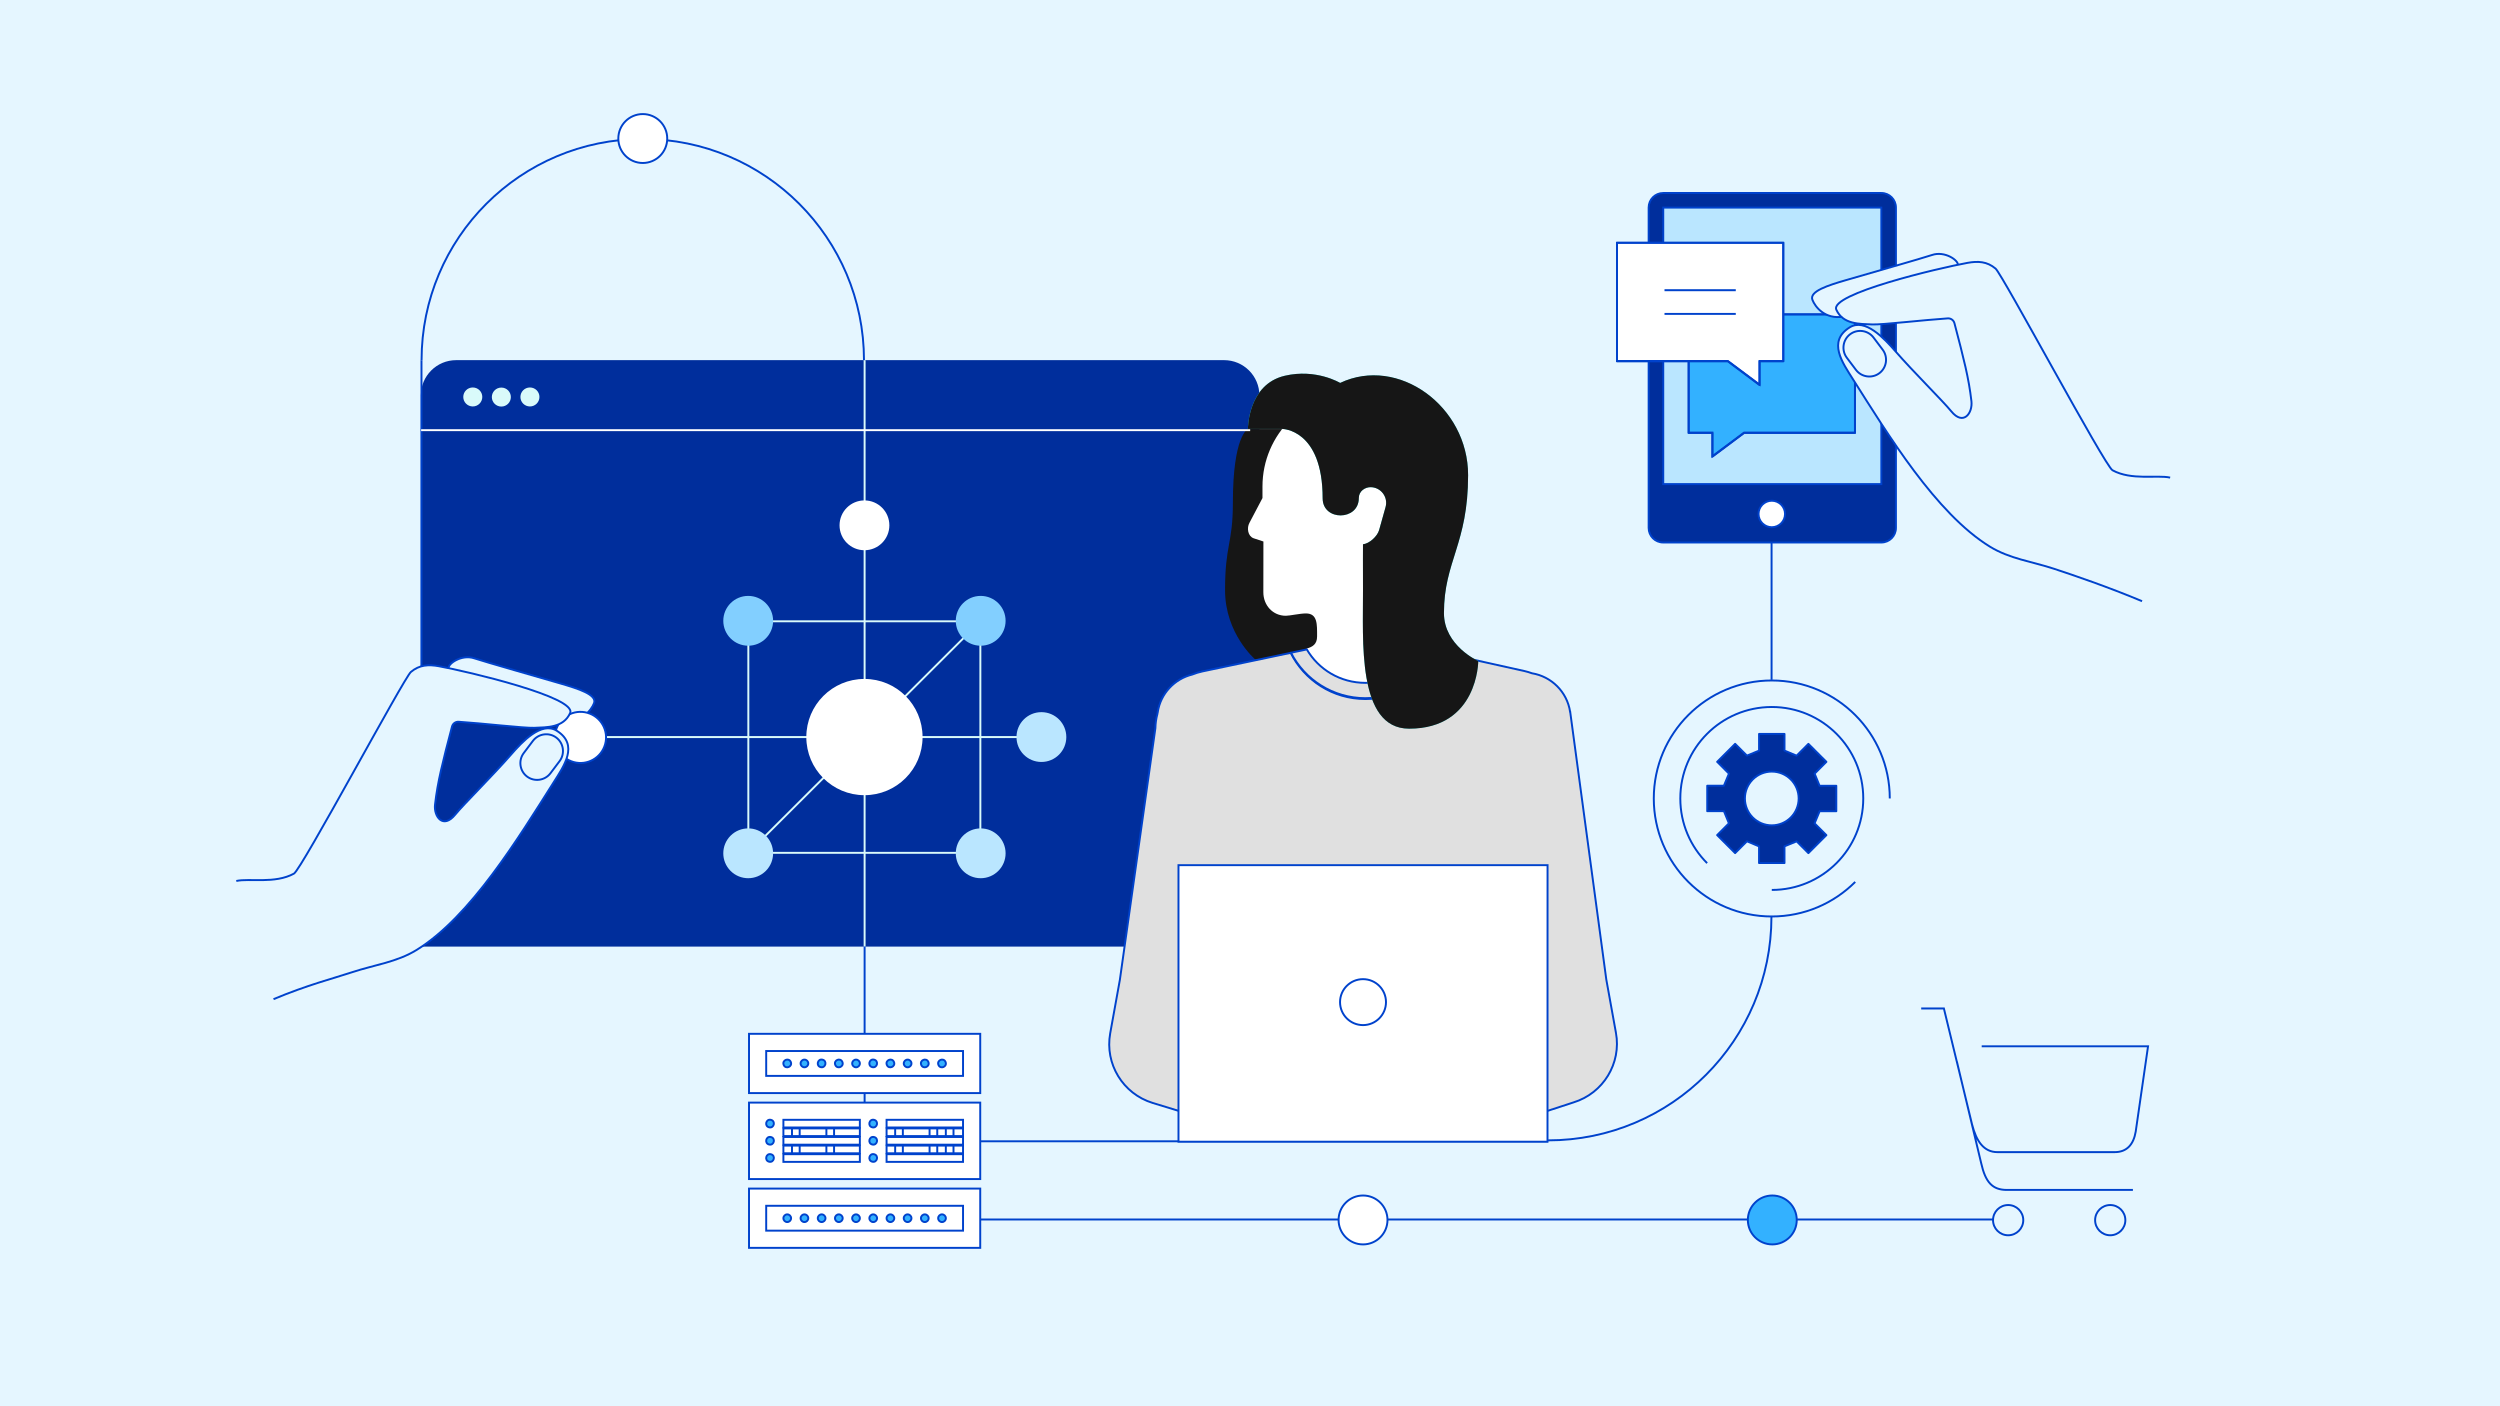 <?xml version="1.0" encoding="UTF-8"?><svg id="uuid-858312f6-2335-41d0-85ee-e0374bb51d05" xmlns="http://www.w3.org/2000/svg" viewBox="0 0 1920 1080"><defs><style>.uuid-0d6467ce-5bd9-44f8-98b2-ebb608b6f471{stroke-linecap:round;}.uuid-0d6467ce-5bd9-44f8-98b2-ebb608b6f471,.uuid-04972e30-40d5-46fa-8638-eee012d86796,.uuid-8503196c-9ee4-496b-9d59-8da089b4448f,.uuid-97391ae4-0483-4f90-9ff9-970f4f0e7298,.uuid-37525802-86dd-47cd-aac6-678b20da73b1,.uuid-8605f18e-fbae-4146-8af4-6447f7031ac0,.uuid-317c4e58-77c6-4816-b098-fd9c0c881523,.uuid-556ce820-aa9c-4ed5-bb17-351cac78710e,.uuid-e8658574-1ffb-44de-9369-5ed3574e5362{stroke-width:1.5px;}.uuid-0d6467ce-5bd9-44f8-98b2-ebb608b6f471,.uuid-04972e30-40d5-46fa-8638-eee012d86796,.uuid-97391ae4-0483-4f90-9ff9-970f4f0e7298,.uuid-37525802-86dd-47cd-aac6-678b20da73b1,.uuid-8605f18e-fbae-4146-8af4-6447f7031ac0,.uuid-048ae0fe-9485-4c35-ba5d-5c583432a01f{fill:none;}.uuid-0d6467ce-5bd9-44f8-98b2-ebb608b6f471,.uuid-8503196c-9ee4-496b-9d59-8da089b4448f,.uuid-97391ae4-0483-4f90-9ff9-970f4f0e7298,.uuid-37525802-86dd-47cd-aac6-678b20da73b1,.uuid-8605f18e-fbae-4146-8af4-6447f7031ac0{stroke-linejoin:round;}.uuid-0d6467ce-5bd9-44f8-98b2-ebb608b6f471,.uuid-8605f18e-fbae-4146-8af4-6447f7031ac0{stroke:#d9fafa;}.uuid-04972e30-40d5-46fa-8638-eee012d86796,.uuid-8503196c-9ee4-496b-9d59-8da089b4448f,.uuid-97391ae4-0483-4f90-9ff9-970f4f0e7298,.uuid-048ae0fe-9485-4c35-ba5d-5c583432a01f,.uuid-317c4e58-77c6-4816-b098-fd9c0c881523,.uuid-556ce820-aa9c-4ed5-bb17-351cac78710e,.uuid-e8658574-1ffb-44de-9369-5ed3574e5362{stroke:#0042cc;}.uuid-04972e30-40d5-46fa-8638-eee012d86796,.uuid-048ae0fe-9485-4c35-ba5d-5c583432a01f,.uuid-317c4e58-77c6-4816-b098-fd9c0c881523,.uuid-556ce820-aa9c-4ed5-bb17-351cac78710e,.uuid-e8658574-1ffb-44de-9369-5ed3574e5362{stroke-miterlimit:10;}.uuid-635611ab-0a8c-4ddd-b1a1-260607e6cbe4{fill:#002e9c;}.uuid-72fd1235-9f8c-4e47-854c-6606520672a8,.uuid-556ce820-aa9c-4ed5-bb17-351cac78710e{fill:#fff;}.uuid-1c566252-c0c4-4161-9ab7-94a06218175d,.uuid-317c4e58-77c6-4816-b098-fd9c0c881523{fill:#e5f6ff;}.uuid-e1e02876-c931-4998-a90b-b2c649c880ba{fill:#9ef0f0;}.uuid-2b634a17-24ff-4152-8bcd-f92b451cd396{fill:#bae6ff;}.uuid-360b94d5-7384-4f03-bb88-9d3c37c73578{fill:#d9fafa;}.uuid-7fe4c607-dd15-4c23-a5bd-1b5873df47c6,.uuid-8503196c-9ee4-496b-9d59-8da089b4448f{fill:#e0e0e0;}.uuid-10806a14-e531-427c-879b-8d067eccf874{fill:#161616;}.uuid-65dfe122-dd35-49ea-bf16-4c1c9aa180c8{fill:#3dd9d9;}.uuid-00b09ed8-a305-470e-a31a-4a7b20c16c0b,.uuid-e8658574-1ffb-44de-9369-5ed3574e5362{fill:#33b1ff;}.uuid-240bd978-c7cc-418c-9932-5cf6e3e7d2ee{fill:#82cfff;}.uuid-37525802-86dd-47cd-aac6-678b20da73b1{stroke:#fff;}</style></defs><g id="uuid-53d2e8ad-3bd5-4dbc-b5c6-5f0260eeb323"><rect class="uuid-1c566252-c0c4-4161-9ab7-94a06218175d" width="1920" height="1080"/><path class="uuid-97391ae4-0483-4f90-9ff9-970f4f0e7298" d="m1451.35,613.23c0-50.05-40.57-90.62-90.62-90.62s-90.62,40.57-90.62,90.62,40.57,90.62,90.62,90.62c25.02,0,47.68-10.14,64.08-26.54"/><path class="uuid-635611ab-0a8c-4ddd-b1a1-260607e6cbe4" d="m940.08,726.99H323.22v-423.28c0-14.98,12.15-27.12,27.13-27.12h589.74c14.98,0,27.13,12.14,27.13,27.12v396.15c0,14.98-12.15,27.13-27.13,27.13"/><path class="uuid-360b94d5-7384-4f03-bb88-9d3c37c73578" d="m370.4,304.87c0,4.02-3.27,7.29-7.3,7.29s-7.31-3.26-7.31-7.29,3.27-7.29,7.31-7.29,7.3,3.26,7.3,7.29"/><path class="uuid-360b94d5-7384-4f03-bb88-9d3c37c73578" d="m392.34,304.95c0,4.02-3.27,7.29-7.3,7.29s-7.31-3.26-7.31-7.29,3.27-7.29,7.31-7.29,7.3,3.26,7.3,7.29"/><path class="uuid-360b94d5-7384-4f03-bb88-9d3c37c73578" d="m414.29,304.87c0,4.02-3.27,7.29-7.3,7.29s-7.31-3.26-7.31-7.29,3.27-7.29,7.31-7.29,7.3,3.26,7.3,7.29"/><path class="uuid-04972e30-40d5-46fa-8638-eee012d86796" d="m323.76,276.63c0-93.83,76.06-169.89,169.89-169.89s169.89,76.06,169.89,169.89"/><path class="uuid-0d6467ce-5bd9-44f8-98b2-ebb608b6f471" d="m446.16,566.06h353.29m-46.53-88.92l-178.2,177.85m178.2,0h-178.2v-177.85h178.2v177.85Z"/><path class="uuid-2b634a17-24ff-4152-8bcd-f92b451cd396" d="m588.14,641.81c7.47,7.47,7.47,19.58,0,27.05-7.47,7.47-19.58,7.47-27.05,0-7.47-7.47-7.47-19.58,0-27.05,7.47-7.47,19.58-7.47,27.05,0"/><line class="uuid-8605f18e-fbae-4146-8af4-6447f7031ac0" x1="664.02" y1="276.63" x2="664.02" y2="568.17"/><line class="uuid-0d6467ce-5bd9-44f8-98b2-ebb608b6f471" x1="664.02" y1="726.54" x2="664.02" y2="568.53"/><line class="uuid-04972e30-40d5-46fa-8638-eee012d86796" x1="323.7" y1="666.09" x2="323.7" y2="276.63"/><path class="uuid-72fd1235-9f8c-4e47-854c-6606520672a8" d="m708.53,566.06c0,24.65-19.99,44.64-44.64,44.64s-44.64-19.98-44.64-44.64,19.98-44.64,44.64-44.64,44.64,19.99,44.64,44.64"/><path class="uuid-2b634a17-24ff-4152-8bcd-f92b451cd396" d="m772.3,655.34c0,10.57-8.56,19.13-19.13,19.13s-19.13-8.57-19.13-19.13,8.56-19.13,19.13-19.13,19.13,8.56,19.13,19.13"/><path class="uuid-72fd1235-9f8c-4e47-854c-6606520672a8" d="m683.03,403.45c0,10.57-8.56,19.13-19.13,19.13s-19.13-8.57-19.13-19.13,8.56-19.13,19.13-19.13,19.13,8.56,19.13,19.13"/><path class="uuid-360b94d5-7384-4f03-bb88-9d3c37c73578" d="m432.47,552.97c14.14,2.3,21.62-7.51,23.72-12.87,2.59-6.62-12.2-11.22-25.91-15.22-12.45-3.62-59.87-17.18-65.89-19.25-9.88-3.4-20.6,4.26-19.83,7.61"/><path class="uuid-317c4e58-77c6-4816-b098-fd9c0c881523" d="m432.47,552.97c14.14,2.3,21.62-7.51,23.72-12.87,2.59-6.62-12.2-11.22-25.91-15.22-12.45-3.62-59.87-17.18-65.89-19.25-9.88-3.4-20.6,4.26-19.83,7.61"/><path class="uuid-72fd1235-9f8c-4e47-854c-6606520672a8" d="m426.89,561.09c-2.9,10.45,3.22,21.27,13.67,24.17,10.45,2.9,21.27-3.22,24.17-13.67,2.9-10.45-3.22-21.27-13.67-24.17-10.45-2.9-21.27,3.22-24.17,13.67"/><path class="uuid-04972e30-40d5-46fa-8638-eee012d86796" d="m426.89,561.09c-2.9,10.45,3.22,21.27,13.67,24.17,10.45,2.9,21.27-3.22,24.17-13.67,2.9-10.45-3.22-21.27-13.67-24.17-10.45-2.9-21.27,3.22-24.17,13.67Z"/><path class="uuid-1c566252-c0c4-4161-9ab7-94a06218175d" d="m210.06,767.36c25.99-10.89,45.65-15.85,60.37-20.7,17.26-5.69,34.3-7.72,49.52-17.1,41.45-25.52,78.33-86.29,105.06-128.44,8.08-12.75,19.74-29.06,2.65-39.87-11.81-7.48-26.54,8.34-35.32,18.43-13.4,15.4-36.59,38.37-42.7,45.91-9.34,11.53-16.6,1.48-15.55-7.65,2.02-17.66,5.78-32.26,13.05-59.94.6-2.29,2.74-3.84,5.1-3.69,17.05,1.09,50.61,4.97,57.99,4.66,9.83-.42,22.53,0,27.61-11.31,5.43-12.09-78.23-31.91-100.75-35.99-7.93-1.44-15.03-1.13-21.54,4.41-5.28,4.5-84,151.68-89.8,154.86-14.58,8-34.17,3.41-44.28,5.65"/><path class="uuid-04972e30-40d5-46fa-8638-eee012d86796" d="m210.06,767.36c25.99-10.89,45.65-15.85,60.37-20.7,17.26-5.69,34.3-7.72,49.52-17.1,41.45-25.52,78.33-86.29,105.06-128.44,8.08-12.75,19.74-29.06,2.65-39.87-11.81-7.48-26.54,8.34-35.32,18.43-13.4,15.4-36.59,38.37-42.7,45.91-9.34,11.53-16.6,1.48-15.55-7.65,2.02-17.66,5.78-32.26,13.05-59.94.6-2.29,2.74-3.84,5.1-3.69,17.05,1.09,50.61,4.97,57.99,4.66,9.83-.42,22.53,0,27.61-11.31,5.43-12.09-78.23-31.91-100.75-35.99-7.93-1.44-15.03-1.13-21.54,4.41-5.28,4.5-84,151.68-89.8,154.86-14.58,8-34.17,3.41-44.28,5.65"/><path class="uuid-360b94d5-7384-4f03-bb88-9d3c37c73578" d="m402.23,578.35l7.03-9.33c4.26-5.65,12.36-6.78,18-2.52,5.64,4.26,6.78,12.37,2.52,18.02l-7.03,9.33c-4.26,5.65-12.36,6.78-18,2.52-5.64-4.26-6.78-12.37-2.52-18.02"/><path class="uuid-317c4e58-77c6-4816-b098-fd9c0c881523" d="m402.23,578.35l7.03-9.33c4.26-5.65,12.36-6.78,18-2.52,5.64,4.26,6.78,12.37,2.52,18.02l-7.03,9.33c-4.26,5.65-12.36,6.78-18,2.52-5.64-4.26-6.78-12.37-2.52-18.02Z"/><path class="uuid-240bd978-c7cc-418c-9932-5cf6e3e7d2ee" d="m593.75,476.78c0,10.57-8.56,19.13-19.13,19.13s-19.13-8.56-19.13-19.13,8.56-19.13,19.13-19.13,19.13,8.57,19.13,19.13"/><path class="uuid-240bd978-c7cc-418c-9932-5cf6e3e7d2ee" d="m772.3,476.78c0,10.57-8.56,19.13-19.13,19.13s-19.13-8.56-19.13-19.13,8.56-19.13,19.13-19.13,19.13,8.57,19.13,19.13"/><path class="uuid-72fd1235-9f8c-4e47-854c-6606520672a8" d="m512.43,106.39c0,10.37-8.41,18.78-18.78,18.78s-18.78-8.41-18.78-18.78,8.41-18.78,18.78-18.78,18.78,8.41,18.78,18.78"/><path class="uuid-04972e30-40d5-46fa-8638-eee012d86796" d="m512.43,106.39c0,10.37-8.41,18.78-18.78,18.78s-18.78-8.41-18.78-18.78,8.41-18.78,18.78-18.78,18.78,8.41,18.78,18.78Z"/><line class="uuid-04972e30-40d5-46fa-8638-eee012d86796" x1="664.02" y1="879.46" x2="664.02" y2="726.9"/><path class="uuid-2b634a17-24ff-4152-8bcd-f92b451cd396" d="m818.93,566.06c0,10.57-8.56,19.13-19.13,19.13s-19.13-8.56-19.13-19.13,8.56-19.13,19.13-19.13,19.13,8.56,19.13,19.13"/><path class="uuid-10806a14-e531-427c-879b-8d067eccf874" d="m958.3,329.54s-11.45,4.99-11.45,56.59c0,31.84-6.01,31.77-6.01,67.17,0,33.39,23.14,53.13,23.14,53.13l100.26-.05.24-176.9-106.18.06Z"/><line class="uuid-048ae0fe-9485-4c35-ba5d-5c583432a01f" x1="922.88" y1="790.77" x2="957.77" y2="595.6"/><line class="uuid-048ae0fe-9485-4c35-ba5d-5c583432a01f" x1="1170.85" y1="790.77" x2="1135.96" y2="595.6"/><path class="uuid-72fd1235-9f8c-4e47-854c-6606520672a8" d="m1048.65,524.22c19.49,0,36.46-10.7,45.43-26.55l-1.61-.36c-5.78-1.28-10.35-2.69-10.35-8.61l-.02-35.36c.55-10.1,2.74-16.17,7.43-25.56h-.23c15.57-13.75,25.18-34.12,24.38-56.73-1.35-38.17-32.84-69-70.99-69.53-40.28-.57-73.11,31.95-73.11,72.15v8.84s-10.01,19.02-10.01,19.02c-2.15,3.96-1.28,10.21,3.18,11.85l7.55,2.49-.05,38.98c-.01,9.97,7.22,18.06,17.25,18.06,3,0,10.98-1.79,15.42-1.79,9.05,0,8.6,8.39,8.6,17.67,0,5.91-3.39,8.05-8.04,9.31,9.03,15.61,25.86,26.13,45.17,26.13"/><path class="uuid-7fe4c607-dd15-4c23-a5bd-1b5873df47c6" d="m1241.04,793.19l-7.41-40.97-27.72-205.52h-.06c-2.35-15.48-14.47-27.2-29.28-29.62-1.9-.7-3.87-1.28-5.89-1.74l-64.33-14.31c-10.5,21.22-32.36,35.83-57.65,35.83s-46.9-14.44-57.46-35.47l-67.78,14.26c-2.7.57-5.29,1.37-7.78,2.38-13.57,3.32-24.38,14.53-26.58,29.07h-.06s-.18,1.28-.18,1.28c-.93,3.48-1.45,7.11-1.53,10.84l-27.29,193.39-7.41,40.97c-4.25,23.49,9.74,46.45,32.58,53.47l37.57,11.48-.03-4.56,248.22.05-.06,4.88,37.57-12.26c22.84-7.02,36.83-29.98,32.58-53.47"/><path class="uuid-04972e30-40d5-46fa-8638-eee012d86796" d="m1241.04,793.19l-7.41-40.97-27.72-205.52h-.06c-2.35-15.48-14.47-27.2-29.28-29.62-1.9-.7-3.87-1.28-5.89-1.74l-64.33-14.31c-10.5,21.22-32.36,35.83-57.65,35.83s-46.9-14.44-57.46-35.47l-67.78,14.26c-2.7.57-5.29,1.37-7.78,2.38-13.57,3.32-24.38,14.53-26.58,29.07h-.06s-.18,1.28-.18,1.28c-.93,3.48-1.45,7.11-1.53,10.84l-27.29,193.39-7.41,40.97c-4.25,23.49,9.74,46.45,32.58,53.47l37.57,11.48-.03-4.56,248.22.05-.06,4.88,37.57-12.26c22.84-7.02,36.83-29.98,32.58-53.47Z"/><path class="uuid-e1e02876-c931-4998-a90b-b2c649c880ba" d="m1048.7,536.2c25.18,0,46.95-14.38,57.4-35.26l-12.05-2.65c-8.95,15.61-25.9,26.15-45.35,26.15s-36.09-10.36-45.1-25.73c-.77.21-1.58.4-2.41.57l-9.7,2.02c10.52,20.69,32.18,34.91,57.21,34.91"/><path class="uuid-8503196c-9ee4-496b-9d59-8da089b4448f" d="m1048.7,536.2c25.18,0,46.95-14.38,57.4-35.26l-12.05-2.65c-8.95,15.61-25.9,26.15-45.35,26.15s-36.09-10.36-45.1-25.73c-.77.21-1.58.4-2.41.57l-9.7,2.02c10.52,20.69,32.18,34.91,57.21,34.91Z"/><path class="uuid-65dfe122-dd35-49ea-bf16-4c1c9aa180c8" d="m958.4,329.43l26.27-.02s31.13.05,31.13,53.32c0,17.61,27.76,17.37,27.76-.19,0-5.47,4.92-8.39,8.98-8.39,7.96,0,13.72,7.61,11.57,15.29l-4.96,17.67c-1.35,4.8-7.5,10.41-12.38,10.9,0,0-.08,18.59.01,35.4.21,37.48-4.84,106.21,35.4,106.21,53.08,0,53.12-51.95,53.12-51.95,0,0-26.35-11.69-26.35-36.82,0-39.86,18.55-53.01,18.55-105.97s-53.74-91.88-98.28-70.79c0,0-18.38-11.16-42.51-5.5-28.49,6.69-28.31,40.82-28.31,40.82"/><path class="uuid-10806a14-e531-427c-879b-8d067eccf874" d="m958.4,329.43l26.27-.02s31.13.05,31.13,53.32c0,17.61,27.76,17.37,27.76-.19,0-5.47,4.92-8.39,8.98-8.39,7.96,0,13.72,7.61,11.57,15.29l-4.96,17.67c-1.35,4.8-7.5,10.41-12.38,10.9,0,0-.08,18.59.01,35.4.21,37.48-4.84,106.21,35.4,106.21,53.08,0,53.12-51.95,53.12-51.95,0,0-26.35-11.69-26.35-36.82,0-39.86,18.55-53.01,18.55-105.97s-53.74-91.88-98.28-70.79c0,0-18.38-11.16-42.51-5.5-28.49,6.69-28.31,40.82-28.31,40.82"/><path class="uuid-04972e30-40d5-46fa-8638-eee012d86796" d="m667.33,876.51h521.54m-448.91,60.06h791.16"/><path class="uuid-72fd1235-9f8c-4e47-854c-6606520672a8" d="m1065.59,936.93c0,10.37-8.41,18.78-18.78,18.78s-18.78-8.41-18.78-18.78,8.41-18.78,18.78-18.78,18.78,8.41,18.78,18.78"/><path class="uuid-04972e30-40d5-46fa-8638-eee012d86796" d="m1065.59,936.93c0,10.37-8.41,18.78-18.78,18.78s-18.78-8.41-18.78-18.78,8.41-18.78,18.78-18.78,18.78,8.41,18.78,18.78Z"/><path class="uuid-04972e30-40d5-46fa-8638-eee012d86796" d="m1360.57,522.13v-198.57,198.57Zm-.1,181.83c0,94.91-76.83,171.85-171.61,171.85"/><path class="uuid-00b09ed8-a305-470e-a31a-4a7b20c16c0b" d="m1342.34,936.93c0,10.37,8.41,18.78,18.78,18.78s18.78-8.41,18.78-18.78-8.41-18.78-18.78-18.78-18.78,8.41-18.78,18.78"/><path class="uuid-04972e30-40d5-46fa-8638-eee012d86796" d="m1342.34,936.93c0,10.37,8.41,18.78,18.78,18.78s18.78-8.41,18.78-18.78-8.41-18.78-18.78-18.78-18.78,8.41-18.78,18.78Z"/><polygon class="uuid-556ce820-aa9c-4ed5-bb17-351cac78710e" points="1188.48 876.81 905.08 876.81 905.07 664.44 1188.52 664.44 1188.48 876.81"/><path class="uuid-72fd1235-9f8c-4e47-854c-6606520672a8" d="m1064.44,769.63c0-9.75-7.9-17.64-17.65-17.64s-17.64,7.9-17.64,17.64,7.9,17.65,17.64,17.65,17.65-7.9,17.65-17.65"/><path class="uuid-04972e30-40d5-46fa-8638-eee012d86796" d="m1064.44,769.63c0-9.75-7.9-17.64-17.65-17.64s-17.64,7.9-17.64,17.64,7.9,17.65,17.64,17.65,17.65-7.9,17.65-17.65Z"/><rect class="uuid-72fd1235-9f8c-4e47-854c-6606520672a8" x="575.24" y="793.97" width="177.58" height="45.52"/><rect class="uuid-04972e30-40d5-46fa-8638-eee012d86796" x="575.24" y="793.97" width="177.58" height="45.52"/><rect class="uuid-72fd1235-9f8c-4e47-854c-6606520672a8" x="575.24" y="912.83" width="177.58" height="45.52"/><rect class="uuid-04972e30-40d5-46fa-8638-eee012d86796" x="575.24" y="912.83" width="177.58" height="45.52"/><rect class="uuid-72fd1235-9f8c-4e47-854c-6606520672a8" x="575.24" y="846.8" width="177.58" height="58.72"/><rect class="uuid-04972e30-40d5-46fa-8638-eee012d86796" x="575.24" y="846.8" width="177.58" height="58.72"/><path class="uuid-65dfe122-dd35-49ea-bf16-4c1c9aa180c8" d="m673.58,862.95c0,1.63-1.32,2.95-2.95,2.95s-2.95-1.32-2.95-2.95,1.32-2.95,2.95-2.95,2.95,1.32,2.95,2.95"/><circle class="uuid-e8658574-1ffb-44de-9369-5ed3574e5362" cx="670.63" cy="862.95" r="2.95" transform="translate(-323.32 1317.38) rotate(-76.72)"/><rect class="uuid-72fd1235-9f8c-4e47-854c-6606520672a8" x="680.89" y="860.01" width="58.72" height="5.9"/><rect class="uuid-04972e30-40d5-46fa-8638-eee012d86796" x="680.89" y="860.01" width="58.72" height="5.9"/><path class="uuid-65dfe122-dd35-49ea-bf16-4c1c9aa180c8" d="m673.58,876.16c0,1.63-1.32,2.95-2.95,2.95s-2.95-1.32-2.95-2.95,1.32-2.95,2.95-2.95,2.95,1.32,2.95,2.95"/><circle class="uuid-e8658574-1ffb-44de-9369-5ed3574e5362" cx="670.63" cy="876.16" r="2.95" transform="translate(-336.17 1327.55) rotate(-76.72)"/><rect class="uuid-72fd1235-9f8c-4e47-854c-6606520672a8" x="680.89" y="873.21" width="58.72" height="5.9"/><rect class="uuid-04972e30-40d5-46fa-8638-eee012d86796" x="680.89" y="873.21" width="58.72" height="5.9"/><path class="uuid-65dfe122-dd35-49ea-bf16-4c1c9aa180c8" d="m673.58,889.37c0,1.63-1.32,2.95-2.95,2.95s-2.95-1.32-2.95-2.95,1.32-2.95,2.95-2.95,2.95,1.32,2.95,2.95"/><circle class="uuid-e8658574-1ffb-44de-9369-5ed3574e5362" cx="670.63" cy="889.37" r="2.95" transform="translate(-349.02 1337.72) rotate(-76.72)"/><rect class="uuid-72fd1235-9f8c-4e47-854c-6606520672a8" x="680.89" y="886.42" width="58.72" height="5.9"/><rect class="uuid-04972e30-40d5-46fa-8638-eee012d86796" x="680.89" y="886.42" width="58.72" height="5.9"/><rect class="uuid-72fd1235-9f8c-4e47-854c-6606520672a8" x="680.89" y="879.82" width="58.72" height="5.9"/><rect class="uuid-04972e30-40d5-46fa-8638-eee012d86796" x="680.89" y="879.82" width="58.72" height="5.9"/><rect class="uuid-72fd1235-9f8c-4e47-854c-6606520672a8" x="680.89" y="866.61" width="58.72" height="5.9"/><rect class="uuid-04972e30-40d5-46fa-8638-eee012d86796" x="680.89" y="866.61" width="58.72" height="5.9"/><rect class="uuid-72fd1235-9f8c-4e47-854c-6606520672a8" x="713.91" y="866.61" width="5.9" height="5.9"/><rect class="uuid-04972e30-40d5-46fa-8638-eee012d86796" x="713.91" y="866.61" width="5.9" height="5.9"/><rect class="uuid-72fd1235-9f8c-4e47-854c-6606520672a8" x="687.49" y="866.61" width="5.9" height="5.9"/><rect class="uuid-04972e30-40d5-46fa-8638-eee012d86796" x="687.49" y="866.61" width="5.9" height="5.9"/><rect class="uuid-72fd1235-9f8c-4e47-854c-6606520672a8" x="713.91" y="879.82" width="5.9" height="5.9"/><rect class="uuid-04972e30-40d5-46fa-8638-eee012d86796" x="713.91" y="879.82" width="5.9" height="5.9"/><rect class="uuid-72fd1235-9f8c-4e47-854c-6606520672a8" x="726.39" y="866.61" width="5.9" height="5.9"/><rect class="uuid-04972e30-40d5-46fa-8638-eee012d86796" x="726.39" y="866.61" width="5.9" height="5.9"/><rect class="uuid-72fd1235-9f8c-4e47-854c-6606520672a8" x="726.39" y="879.82" width="5.9" height="5.9"/><rect class="uuid-04972e30-40d5-46fa-8638-eee012d86796" x="726.39" y="879.82" width="5.9" height="5.9"/><rect class="uuid-72fd1235-9f8c-4e47-854c-6606520672a8" x="687.49" y="879.82" width="5.9" height="5.9"/><rect class="uuid-04972e30-40d5-46fa-8638-eee012d86796" x="687.49" y="879.82" width="5.9" height="5.9"/><path class="uuid-65dfe122-dd35-49ea-bf16-4c1c9aa180c8" d="m594.34,862.95c0,1.63-1.32,2.95-2.95,2.95s-2.95-1.32-2.95-2.95,1.32-2.95,2.95-2.95,2.95,1.32,2.95,2.95"/><circle class="uuid-e8658574-1ffb-44de-9369-5ed3574e5362" cx="591.39" cy="862.95" r="2.95" transform="translate(-384.35 1240.26) rotate(-76.72)"/><rect class="uuid-72fd1235-9f8c-4e47-854c-6606520672a8" x="601.65" y="860.01" width="58.72" height="5.9"/><rect class="uuid-04972e30-40d5-46fa-8638-eee012d86796" x="601.65" y="860.01" width="58.72" height="5.9"/><path class="uuid-65dfe122-dd35-49ea-bf16-4c1c9aa180c8" d="m594.34,876.16c0,1.63-1.32,2.95-2.95,2.95s-2.95-1.32-2.95-2.95,1.32-2.95,2.95-2.95,2.95,1.32,2.95,2.95"/><circle class="uuid-e8658574-1ffb-44de-9369-5ed3574e5362" cx="591.39" cy="876.16" r="2.95" transform="translate(-397.2 1250.43) rotate(-76.72)"/><rect class="uuid-72fd1235-9f8c-4e47-854c-6606520672a8" x="601.65" y="873.21" width="58.72" height="5.9"/><rect class="uuid-04972e30-40d5-46fa-8638-eee012d86796" x="601.65" y="873.21" width="58.72" height="5.9"/><path class="uuid-65dfe122-dd35-49ea-bf16-4c1c9aa180c8" d="m594.34,889.37c0,1.63-1.32,2.95-2.95,2.95s-2.95-1.32-2.95-2.95,1.32-2.95,2.95-2.95,2.95,1.32,2.95,2.95"/><circle class="uuid-e8658574-1ffb-44de-9369-5ed3574e5362" cx="591.39" cy="889.37" r="2.95" transform="translate(-410.06 1260.61) rotate(-76.72)"/><rect class="uuid-72fd1235-9f8c-4e47-854c-6606520672a8" x="601.65" y="886.42" width="58.72" height="5.9"/><rect class="uuid-04972e30-40d5-46fa-8638-eee012d86796" x="601.65" y="886.42" width="58.72" height="5.9"/><rect class="uuid-72fd1235-9f8c-4e47-854c-6606520672a8" x="601.65" y="879.82" width="58.72" height="5.9"/><rect class="uuid-04972e30-40d5-46fa-8638-eee012d86796" x="601.65" y="879.82" width="58.72" height="5.9"/><rect class="uuid-72fd1235-9f8c-4e47-854c-6606520672a8" x="601.65" y="866.61" width="58.72" height="5.9"/><rect class="uuid-04972e30-40d5-46fa-8638-eee012d86796" x="601.65" y="866.61" width="58.72" height="5.9"/><rect class="uuid-72fd1235-9f8c-4e47-854c-6606520672a8" x="634.67" y="866.61" width="5.9" height="5.9"/><rect class="uuid-04972e30-40d5-46fa-8638-eee012d86796" x="634.67" y="866.61" width="5.9" height="5.9"/><rect class="uuid-72fd1235-9f8c-4e47-854c-6606520672a8" x="608.25" y="866.61" width="5.9" height="5.9"/><rect class="uuid-04972e30-40d5-46fa-8638-eee012d86796" x="608.25" y="866.61" width="5.9" height="5.9"/><rect class="uuid-72fd1235-9f8c-4e47-854c-6606520672a8" x="634.67" y="879.82" width="5.9" height="5.9"/><rect class="uuid-04972e30-40d5-46fa-8638-eee012d86796" x="634.67" y="879.82" width="5.9" height="5.9"/><rect class="uuid-72fd1235-9f8c-4e47-854c-6606520672a8" x="608.25" y="879.82" width="5.9" height="5.9"/><rect class="uuid-04972e30-40d5-46fa-8638-eee012d86796" x="608.25" y="879.82" width="5.9" height="5.9"/><rect class="uuid-72fd1235-9f8c-4e47-854c-6606520672a8" x="588.44" y="926.04" width="151.17" height="19.1"/><rect class="uuid-04972e30-40d5-46fa-8638-eee012d86796" x="588.44" y="926.04" width="151.17" height="19.1"/><path class="uuid-65dfe122-dd35-49ea-bf16-4c1c9aa180c8" d="m680.89,935.59c0-1.63,1.32-2.95,2.95-2.95s2.95,1.32,2.95,2.95-1.32,2.95-2.95,2.95-2.95-1.32-2.95-2.95"/><path class="uuid-e8658574-1ffb-44de-9369-5ed3574e5362" d="m680.89,935.59c0-1.63,1.32-2.95,2.95-2.95s2.95,1.32,2.95,2.95-1.32,2.95-2.95,2.95-2.95-1.32-2.95-2.95Z"/><path class="uuid-65dfe122-dd35-49ea-bf16-4c1c9aa180c8" d="m620.75,935.59c0,1.63-1.32,2.95-2.95,2.95s-2.95-1.32-2.95-2.95,1.32-2.95,2.95-2.95,2.95,1.32,2.95,2.95"/><path class="uuid-e8658574-1ffb-44de-9369-5ed3574e5362" d="m620.75,935.59c0,1.63-1.32,2.95-2.95,2.95s-2.95-1.32-2.95-2.95,1.32-2.95,2.95-2.95,2.95,1.32,2.95,2.95Z"/><path class="uuid-65dfe122-dd35-49ea-bf16-4c1c9aa180c8" d="m633.96,935.59c0,1.63-1.32,2.95-2.95,2.95s-2.95-1.32-2.95-2.95,1.32-2.95,2.95-2.95,2.95,1.32,2.95,2.95"/><path class="uuid-e8658574-1ffb-44de-9369-5ed3574e5362" d="m633.96,935.59c0,1.63-1.32,2.95-2.95,2.95s-2.95-1.32-2.95-2.95,1.32-2.95,2.95-2.95,2.95,1.32,2.95,2.95Z"/><path class="uuid-65dfe122-dd35-49ea-bf16-4c1c9aa180c8" d="m647.17,935.59c0,1.63-1.32,2.95-2.95,2.95s-2.95-1.32-2.95-2.95,1.32-2.95,2.95-2.95,2.95,1.32,2.95,2.95"/><path class="uuid-e8658574-1ffb-44de-9369-5ed3574e5362" d="m647.17,935.59c0,1.63-1.32,2.95-2.95,2.95s-2.95-1.32-2.95-2.95,1.32-2.95,2.95-2.95,2.95,1.32,2.95,2.95Z"/><path class="uuid-65dfe122-dd35-49ea-bf16-4c1c9aa180c8" d="m660.37,935.59c0,1.63-1.32,2.95-2.95,2.95s-2.95-1.32-2.95-2.95,1.32-2.95,2.95-2.95,2.95,1.32,2.95,2.95"/><path class="uuid-e8658574-1ffb-44de-9369-5ed3574e5362" d="m660.37,935.59c0,1.63-1.32,2.95-2.95,2.95s-2.95-1.32-2.95-2.95,1.32-2.95,2.95-2.95,2.95,1.32,2.95,2.95Z"/><path class="uuid-65dfe122-dd35-49ea-bf16-4c1c9aa180c8" d="m673.58,935.59c0,1.63-1.32,2.95-2.95,2.95s-2.95-1.32-2.95-2.95,1.32-2.95,2.95-2.95,2.95,1.32,2.95,2.95"/><path class="uuid-e8658574-1ffb-44de-9369-5ed3574e5362" d="m673.58,935.59c0,1.63-1.32,2.95-2.95,2.95s-2.95-1.32-2.95-2.95,1.32-2.95,2.95-2.95,2.95,1.32,2.95,2.95Z"/><path class="uuid-65dfe122-dd35-49ea-bf16-4c1c9aa180c8" d="m601.65,935.59c0-1.63,1.32-2.95,2.95-2.95s2.95,1.32,2.95,2.95-1.32,2.95-2.95,2.95-2.95-1.32-2.95-2.95"/><path class="uuid-e8658574-1ffb-44de-9369-5ed3574e5362" d="m601.65,935.59c0-1.63,1.32-2.95,2.95-2.95s2.95,1.32,2.95,2.95-1.32,2.95-2.95,2.95-2.95-1.32-2.95-2.95Z"/><path class="uuid-65dfe122-dd35-49ea-bf16-4c1c9aa180c8" d="m699.99,935.59c0,1.63-1.32,2.95-2.95,2.95s-2.95-1.32-2.95-2.95,1.32-2.95,2.95-2.95,2.95,1.32,2.95,2.95"/><path class="uuid-e8658574-1ffb-44de-9369-5ed3574e5362" d="m699.99,935.59c0,1.63-1.32,2.95-2.95,2.95s-2.95-1.32-2.95-2.95,1.32-2.95,2.95-2.95,2.95,1.32,2.95,2.95Z"/><path class="uuid-65dfe122-dd35-49ea-bf16-4c1c9aa180c8" d="m713.2,935.59c0,1.63-1.32,2.95-2.95,2.95s-2.95-1.32-2.95-2.95,1.32-2.95,2.95-2.95,2.95,1.32,2.95,2.95"/><path class="uuid-e8658574-1ffb-44de-9369-5ed3574e5362" d="m713.2,935.59c0,1.63-1.32,2.95-2.95,2.95s-2.95-1.32-2.95-2.95,1.32-2.95,2.95-2.95,2.95,1.32,2.95,2.95Z"/><path class="uuid-65dfe122-dd35-49ea-bf16-4c1c9aa180c8" d="m726.41,935.59c0,1.63-1.32,2.95-2.95,2.95s-2.95-1.32-2.95-2.95,1.32-2.95,2.95-2.95,2.95,1.32,2.95,2.95"/><path class="uuid-e8658574-1ffb-44de-9369-5ed3574e5362" d="m726.41,935.59c0,1.63-1.32,2.95-2.95,2.95s-2.95-1.32-2.95-2.95,1.32-2.95,2.95-2.95,2.95,1.32,2.95,2.95Z"/><rect class="uuid-04972e30-40d5-46fa-8638-eee012d86796" x="588.44" y="807.18" width="151.17" height="19.1"/><path class="uuid-65dfe122-dd35-49ea-bf16-4c1c9aa180c8" d="m720.51,816.73c0-1.63,1.32-2.95,2.95-2.95s2.95,1.32,2.95,2.95-1.32,2.95-2.95,2.95-2.95-1.32-2.95-2.95"/><circle class="uuid-e8658574-1ffb-44de-9369-5ed3574e5362" cx="723.46" cy="816.73" r="2.95" transform="translate(-257.48 339.03) rotate(-22.5)"/><path class="uuid-65dfe122-dd35-49ea-bf16-4c1c9aa180c8" d="m707.3,816.73c0-1.63,1.32-2.95,2.95-2.95s2.95,1.32,2.95,2.95-1.32,2.95-2.95,2.95-2.95-1.32-2.95-2.95"/><circle class="uuid-e8658574-1ffb-44de-9369-5ed3574e5362" cx="710.25" cy="816.73" r="2.95" transform="translate(-258.49 333.97) rotate(-22.5)"/><path class="uuid-65dfe122-dd35-49ea-bf16-4c1c9aa180c8" d="m694.1,816.73c0-1.63,1.32-2.95,2.95-2.95s2.95,1.32,2.95,2.95-1.32,2.95-2.95,2.95-2.95-1.32-2.95-2.95"/><path class="uuid-e8658574-1ffb-44de-9369-5ed3574e5362" d="m694.1,816.73c0-1.63,1.32-2.95,2.95-2.95s2.95,1.32,2.95,2.95-1.32,2.95-2.95,2.95-2.95-1.32-2.95-2.95Z"/><path class="uuid-65dfe122-dd35-49ea-bf16-4c1c9aa180c8" d="m680.89,816.73c0-1.63,1.32-2.95,2.95-2.95s2.95,1.32,2.95,2.95-1.32,2.95-2.95,2.95-2.95-1.32-2.95-2.95"/><circle class="uuid-e8658574-1ffb-44de-9369-5ed3574e5362" cx="683.84" cy="816.73" r="2.95" transform="translate(-260.5 323.86) rotate(-22.5)"/><path class="uuid-65dfe122-dd35-49ea-bf16-4c1c9aa180c8" d="m633.96,816.73c0,1.63-1.32,2.95-2.95,2.95s-2.95-1.32-2.95-2.95,1.32-2.95,2.95-2.95,2.95,1.32,2.95,2.95"/><circle class="uuid-e8658574-1ffb-44de-9369-5ed3574e5362" cx="631.01" cy="816.73" r="2.95" transform="translate(-308.85 1243.22) rotate(-76.72)"/><path class="uuid-65dfe122-dd35-49ea-bf16-4c1c9aa180c8" d="m654.48,816.73c0-1.63,1.32-2.95,2.95-2.95s2.95,1.32,2.95,2.95-1.32,2.95-2.95,2.95-2.95-1.32-2.95-2.95"/><path class="uuid-e8658574-1ffb-44de-9369-5ed3574e5362" d="m654.48,816.73c0-1.63,1.32-2.95,2.95-2.95s2.95,1.32,2.95,2.95-1.32,2.95-2.95,2.95-2.95-1.32-2.95-2.95Z"/><path class="uuid-65dfe122-dd35-49ea-bf16-4c1c9aa180c8" d="m641.27,816.73c0-1.63,1.32-2.95,2.95-2.95s2.95,1.32,2.95,2.95-1.32,2.95-2.95,2.95-2.95-1.32-2.95-2.95"/><circle class="uuid-e8658574-1ffb-44de-9369-5ed3574e5362" cx="644.22" cy="816.73" r="2.95" transform="translate(-263.51 308.7) rotate(-22.5)"/><path class="uuid-65dfe122-dd35-49ea-bf16-4c1c9aa180c8" d="m673.58,816.73c0,1.63-1.32,2.95-2.95,2.95s-2.95-1.32-2.95-2.95,1.32-2.95,2.95-2.95,2.95,1.32,2.95,2.95"/><circle class="uuid-e8658574-1ffb-44de-9369-5ed3574e5362" cx="670.63" cy="816.73" r="2.95" transform="translate(-278.33 1281.78) rotate(-76.72)"/><path class="uuid-65dfe122-dd35-49ea-bf16-4c1c9aa180c8" d="m614.86,816.73c0-1.63,1.32-2.95,2.95-2.95s2.95,1.32,2.95,2.95-1.32,2.95-2.95,2.95-2.95-1.32-2.95-2.95"/><path class="uuid-e8658574-1ffb-44de-9369-5ed3574e5362" d="m614.86,816.73c0-1.63,1.32-2.95,2.95-2.95s2.95,1.32,2.95,2.95-1.32,2.95-2.95,2.95-2.95-1.32-2.95-2.95Z"/><path class="uuid-65dfe122-dd35-49ea-bf16-4c1c9aa180c8" d="m601.65,816.73c0-1.63,1.32-2.95,2.95-2.95s2.95,1.32,2.95,2.95-1.32,2.95-2.95,2.95-2.95-1.32-2.95-2.95"/><circle class="uuid-e8658574-1ffb-44de-9369-5ed3574e5362" cx="604.6" cy="816.73" r="2.95" transform="translate(-266.53 293.54) rotate(-22.5)"/><path class="uuid-97391ae4-0483-4f90-9ff9-970f4f0e7298" d="m1311.06,662.9c-12.71-12.71-20.58-30.27-20.58-49.67,0-38.79,31.45-70.25,70.25-70.25s70.25,31.45,70.25,70.25-31.45,70.24-70.25,70.24"/><path class="uuid-635611ab-0a8c-4ddd-b1a1-260607e6cbe4" d="m1370.5,563.66h-19.54v12.83l-9.32,3.82-9.05-9.05-13.82,13.82,9.07,9.07-3.89,9.29h-12.79v19.55h12.83l3.82,9.32-9.05,9.05,13.82,13.82,9.08-9.07,9.29,3.89v12.8h19.54v-12.83l9.32-3.82,9.04,9.05,13.82-13.82-9.07-9.07,3.89-9.29h12.79v-19.55h-12.83l-3.82-9.32,9.05-9.05-13.82-13.82-9.07,9.07-9.29-3.89v-12.79Zm-9.77,28.91c11.41,0,20.65,9.25,20.65,20.65s-9.25,20.65-20.65,20.65-20.65-9.25-20.65-20.65,9.25-20.65,20.65-20.65"/><path class="uuid-97391ae4-0483-4f90-9ff9-970f4f0e7298" d="m1370.5,563.66h-19.54v12.83l-9.32,3.82-9.05-9.05-13.82,13.82,9.07,9.07-3.89,9.29h-12.79v19.55h12.83l3.82,9.32-9.05,9.05,13.82,13.82,9.08-9.07,9.29,3.89v12.8h19.54v-12.83l9.32-3.82,9.04,9.05,13.82-13.82-9.07-9.07,3.89-9.29h12.79v-19.55h-12.83l-3.82-9.32,9.05-9.05-13.82-13.82-9.07,9.07-9.29-3.89v-12.79Zm-9.77,28.91c11.41,0,20.65,9.25,20.65,20.65s-9.25,20.65-20.65,20.65-20.65-9.25-20.65-20.65,9.25-20.65,20.65-20.65Z"/><path class="uuid-635611ab-0a8c-4ddd-b1a1-260607e6cbe4" d="m1444.9,416.63h-167.57c-6.17,0-11.17-5.01-11.17-11.18v-246.04c0-6.18,5-11.18,11.17-11.18h167.57c6.17,0,11.17,5.01,11.17,11.18v246.04c0,6.18-5,11.18-11.17,11.18"/><path class="uuid-04972e30-40d5-46fa-8638-eee012d86796" d="m1444.9,416.63h-167.57c-6.17,0-11.17-5.01-11.17-11.18v-246.04c0-6.18,5-11.18,11.17-11.18h167.57c6.17,0,11.17,5.01,11.17,11.18v246.04c0,6.18-5,11.18-11.17,11.18Z"/><rect class="uuid-2b634a17-24ff-4152-8bcd-f92b451cd396" x="1277.37" y="159.44" width="167.49" height="212.34"/><rect class="uuid-04972e30-40d5-46fa-8638-eee012d86796" x="1277.37" y="159.44" width="167.49" height="212.34"/><path class="uuid-72fd1235-9f8c-4e47-854c-6606520672a8" d="m1370.91,394.73c0-5.62-4.56-10.18-10.18-10.18s-10.18,4.56-10.18,10.18,4.56,10.18,10.18,10.18,10.18-4.56,10.18-10.18"/><path class="uuid-04972e30-40d5-46fa-8638-eee012d86796" d="m1370.91,394.73c0-5.62-4.56-10.18-10.18-10.18s-10.18,4.56-10.18,10.18,4.56,10.18,10.18,10.18,10.18-4.56,10.18-10.18Z"/><polygon class="uuid-00b09ed8-a305-470e-a31a-4a7b20c16c0b" points="1296.89 241.43 1424.6 241.43 1424.6 332.23 1339.46 332.23 1315.13 350.38 1315.13 332.23 1296.89 332.23 1296.89 241.43"/><polygon class="uuid-04972e30-40d5-46fa-8638-eee012d86796" points="1296.89 241.43 1424.6 241.43 1424.6 332.23 1339.46 332.23 1315.13 350.38 1315.13 332.23 1296.89 332.23 1296.89 241.43"/><polygon class="uuid-97391ae4-0483-4f90-9ff9-970f4f0e7298" points="1296.89 241.43 1424.6 241.43 1424.6 332.52 1339.46 332.52 1315.13 350.73 1315.13 332.52 1296.89 332.52 1296.89 241.43"/><polygon class="uuid-72fd1235-9f8c-4e47-854c-6606520672a8" points="1369.56 186.43 1241.85 186.43 1241.85 277.22 1326.99 277.22 1351.32 295.38 1351.32 277.22 1369.56 277.22 1369.56 186.43"/><polygon class="uuid-04972e30-40d5-46fa-8638-eee012d86796" points="1369.56 186.43 1241.85 186.43 1241.85 277.22 1326.99 277.22 1351.32 295.38 1351.32 277.22 1369.56 277.22 1369.56 186.43"/><path class="uuid-97391ae4-0483-4f90-9ff9-970f4f0e7298" d="m1278.34,241.08h54.74m-54.74-18.21h54.74m36.49-36.43h-127.71v91.08h85.14l24.33,18.22v-18.22h18.24v-91.08Z"/><path class="uuid-360b94d5-7384-4f03-bb88-9d3c37c73578" d="m1415.67,243.19c-14.14,2.3-21.63-7.51-23.72-12.87-2.59-6.62,12.2-11.22,25.91-15.22,12.45-3.62,59.87-17.18,65.89-19.25,9.88-3.4,20.6,4.26,19.83,7.61"/><path class="uuid-317c4e58-77c6-4816-b098-fd9c0c881523" d="m1415.67,243.19c-14.14,2.3-21.63-7.51-23.72-12.87-2.59-6.62,12.2-11.22,25.91-15.22,12.45-3.62,59.87-17.18,65.89-19.25,9.88-3.4,20.6,4.26,19.83,7.61"/><path class="uuid-1c566252-c0c4-4161-9ab7-94a06218175d" d="m1645.09,461.71c-25.99-10.89-52.66-19.97-67.38-24.82-17.26-5.69-34.3-7.72-49.52-17.1-41.45-25.52-78.33-86.3-105.06-128.45-8.08-12.75-19.74-29.06-2.65-39.87,11.81-7.48,26.54,8.34,35.32,18.43,13.4,15.4,36.59,38.37,42.71,45.91,9.34,11.53,16.6,1.48,15.55-7.66-2.02-17.66-5.78-32.26-13.05-59.94-.6-2.29-2.74-3.84-5.1-3.69-17.05,1.1-50.61,4.97-57.99,4.66-9.83-.42-22.53,0-27.61-11.31-5.43-12.09,78.23-31.91,100.75-35.99,7.94-1.44,15.03-1.13,21.54,4.41,5.28,4.5,84,151.69,89.8,154.87,14.58,8,34.17,3.4,44.28,5.65"/><path class="uuid-04972e30-40d5-46fa-8638-eee012d86796" d="m1645.09,461.71c-25.99-10.89-52.66-19.97-67.38-24.82-17.26-5.69-34.3-7.72-49.52-17.1-41.45-25.52-78.33-86.3-105.06-128.45-8.08-12.75-19.74-29.06-2.65-39.87,11.81-7.48,26.54,8.34,35.32,18.43,13.4,15.4,36.59,38.37,42.71,45.91,9.34,11.53,16.6,1.48,15.55-7.66-2.02-17.66-5.78-32.26-13.05-59.94-.6-2.29-2.74-3.84-5.1-3.69-17.05,1.1-50.61,4.97-57.99,4.66-9.83-.42-22.53,0-27.61-11.31-5.43-12.09,78.23-31.91,100.75-35.99,7.94-1.44,15.03-1.13,21.54,4.41,5.28,4.5,84,151.69,89.8,154.87,14.58,8,34.17,3.4,44.28,5.65"/><path class="uuid-360b94d5-7384-4f03-bb88-9d3c37c73578" d="m1445.9,268.57l-7.03-9.33c-4.26-5.65-12.36-6.78-18-2.52-5.64,4.26-6.77,12.37-2.52,18.02l7.03,9.33c4.26,5.65,12.36,6.78,18,2.52,5.64-4.26,6.77-12.37,2.52-18.02"/><path class="uuid-317c4e58-77c6-4816-b098-fd9c0c881523" d="m1445.9,268.57l-7.03-9.33c-4.26-5.65-12.36-6.78-18-2.52-5.64,4.26-6.77,12.37-2.52,18.02l7.03,9.33c4.26,5.65,12.36,6.78,18,2.52,5.64-4.26,6.77-12.37,2.52-18.02Z"/><line class="uuid-37525802-86dd-47cd-aac6-678b20da73b1" x1="323.41" y1="330.36" x2="960.13" y2="330.36"/><path id="uuid-b54f324e-d8cb-4936-9857-1558c0c59997" class="uuid-04972e30-40d5-46fa-8638-eee012d86796" d="m1521.94,803.54h127.76l-9.48,65.55c-1.66,9.95-6.86,15.75-16.14,15.75h-90.01c-10.5,0-16.23-8.27-19.56-21.4l-21.61-88.94h-17.42m27.4,40.75l18.66,78.03c3.3,14.78,8.72,20.58,19.67,20.58h96.87m-95.82,11.61c-6.41,0-11.61,5.2-11.61,11.61s5.2,11.61,11.61,11.61,11.61-5.2,11.61-11.61-5.2-11.61-11.61-11.61Zm78.4,0c-6.41,0-11.61,5.2-11.61,11.61s5.2,11.61,11.61,11.61,11.61-5.2,11.61-11.61-5.2-11.61-11.61-11.61Z"/></g></svg>